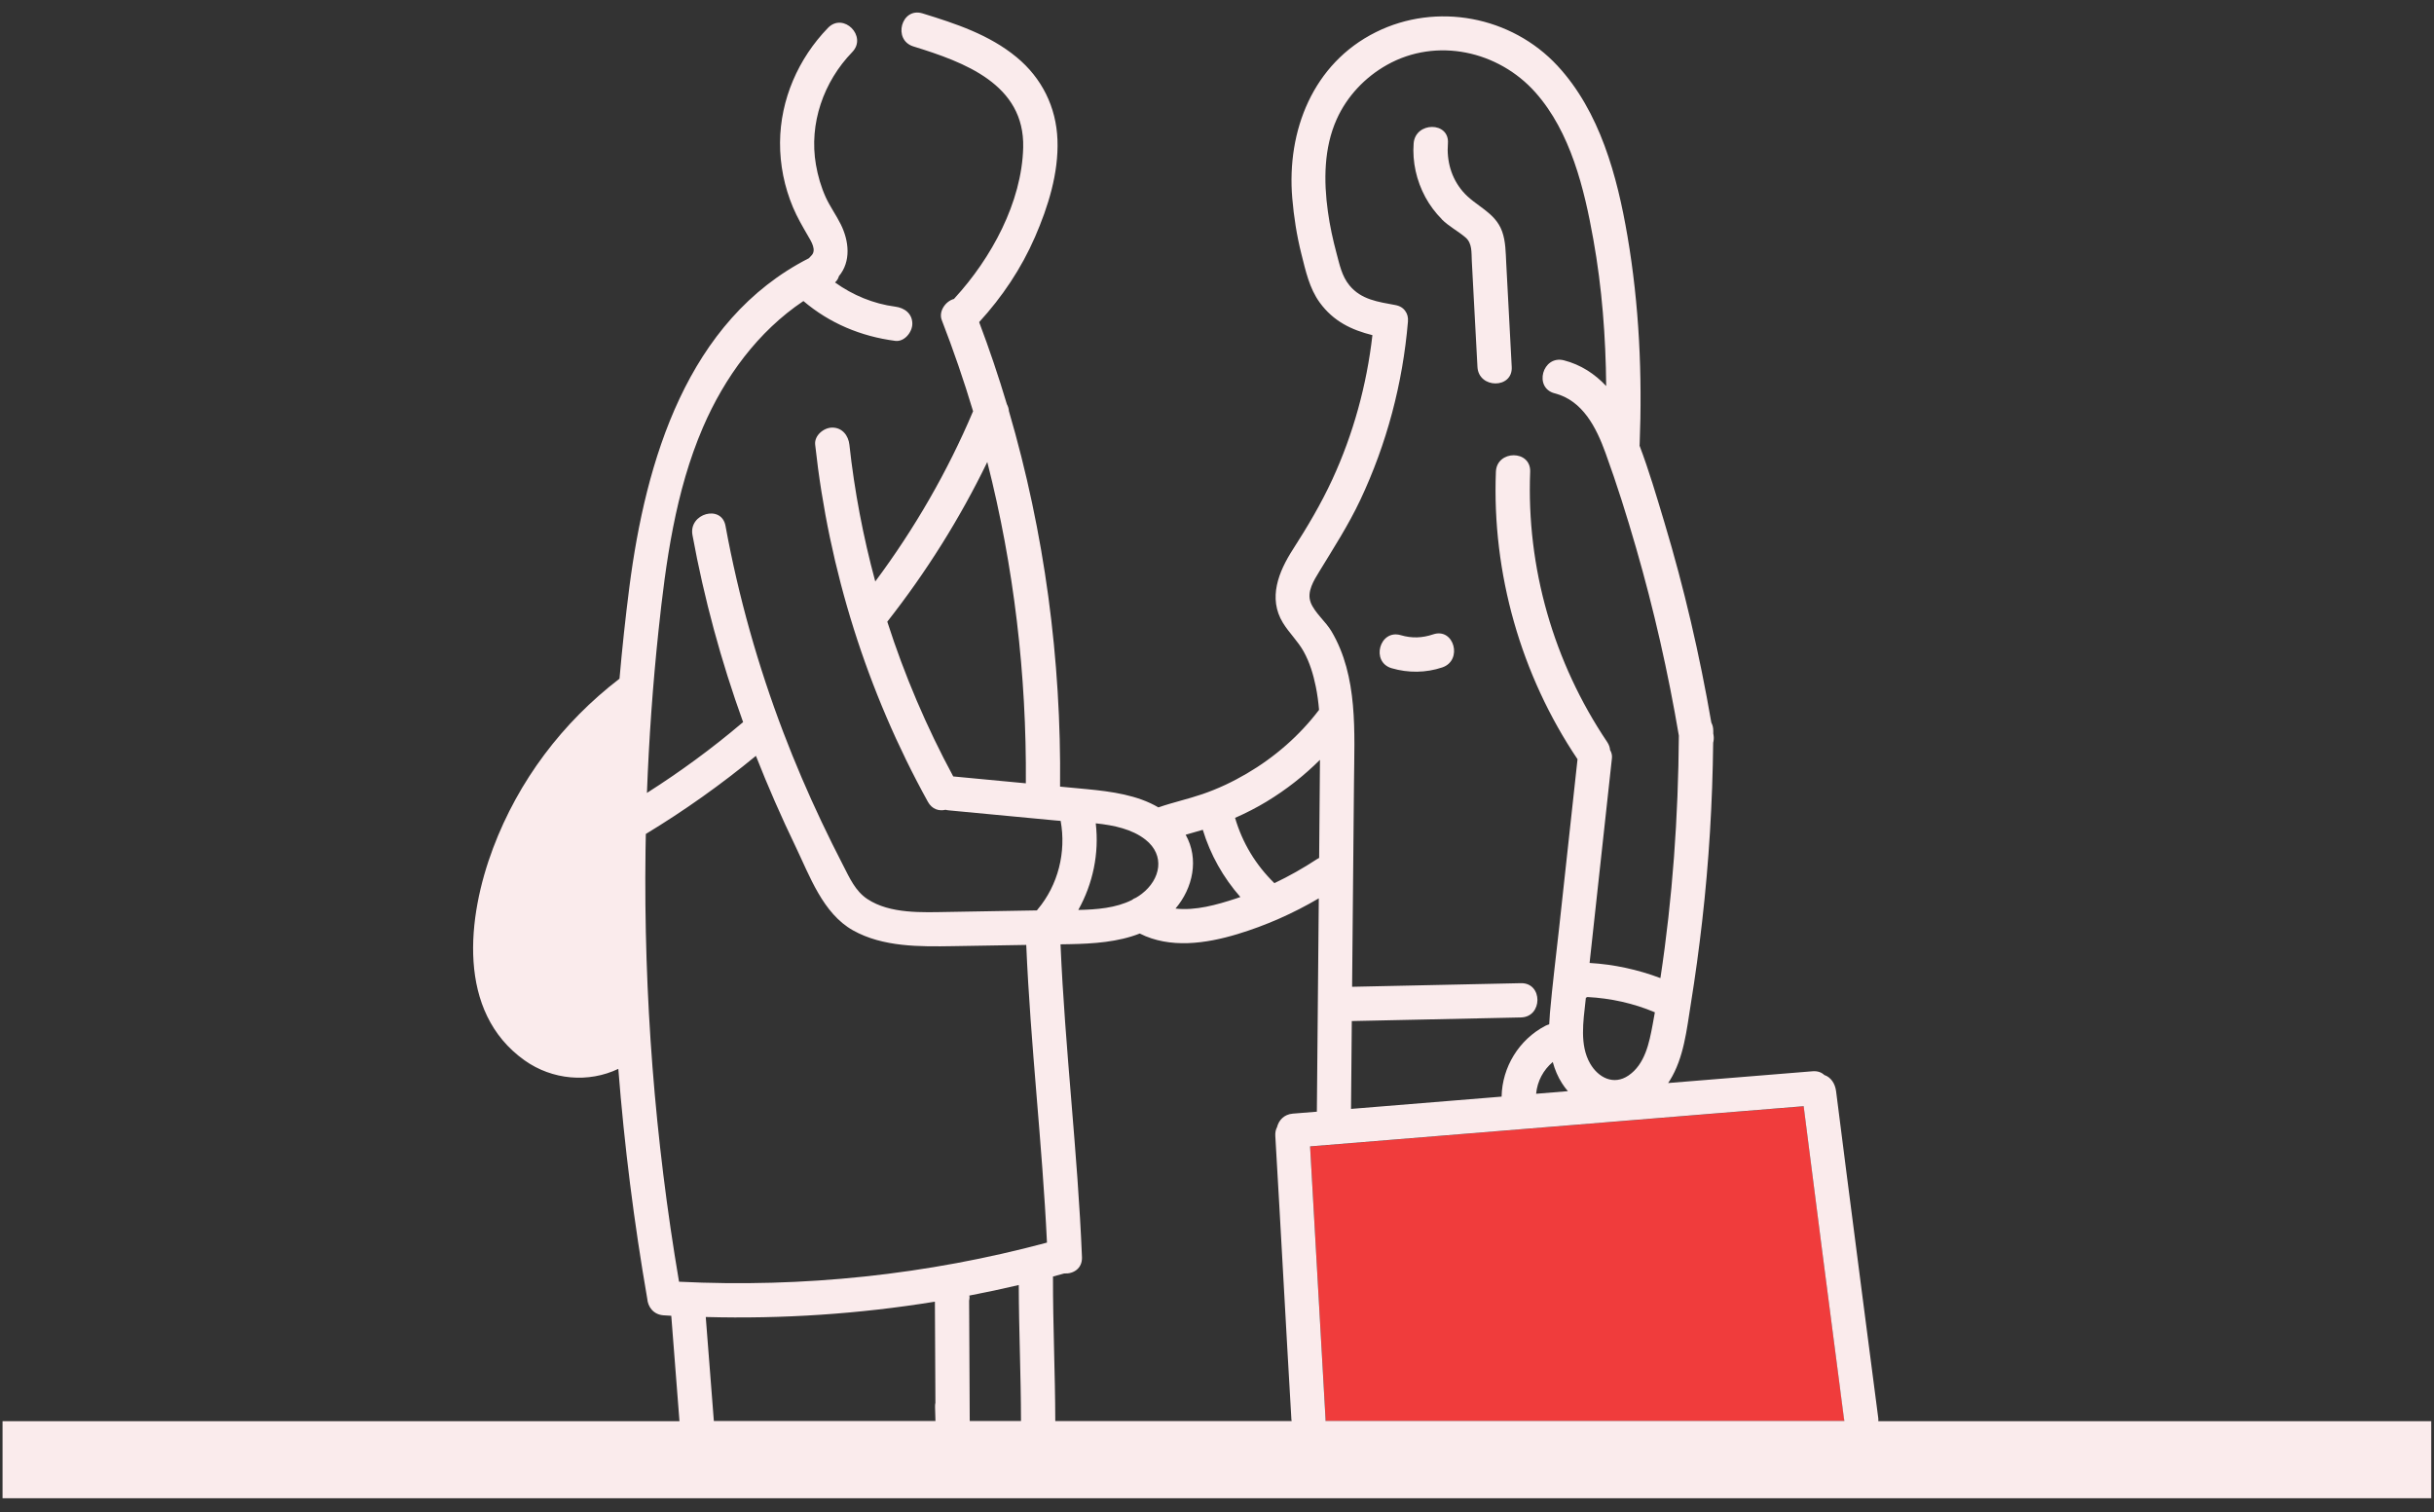 <?xml version="1.0" encoding="UTF-8"?>
<svg id="Layer_1" xmlns="http://www.w3.org/2000/svg" version="1.1" viewBox="0 0 478 297">
  <rect x="0" y="0" width="478" height="297" fill="#333333" stroke="none"/>
  <!-- Generator: Adobe Illustrator 29.8.1, SVG Export Plug-In . SVG Version: 2.1.1 Build 2)  -->
  <defs>
    <style>
      .st0 {
        fill: #faebec;
      }

      .st1 {
        fill: #f03c3c;
      }
    </style>
  </defs>
  <path class="st1" d="M361.38,272.78c-2.41-18.51-4.82-37.01-7.16-55.52l-96.93,7.89c1.04,17.81,1.98,35.62,3.03,53.43.01.17,0,.34,0,.5h101.92c-.04-.16-.07-.33-.09-.5l-.75-5.79-.02-.01Z"/>
  <path class="st0" d="M273.31,131.23c3.25.95,6.72.92,9.93-.16,4.08-1.37,2.33-7.87-1.79-6.49-2.15.72-4.18.8-6.36.16-4.16-1.22-5.94,5.27-1.79,6.49h.01Z"/>
  <path class="st0" d="M283.14,43.07c1.41,1.41,3.16,2.28,4.66,3.56,1.35,1.15,1.15,2.97,1.24,4.61.12,2.27.24,4.53.36,6.8.25,4.67.5,9.35.75,14.02.23,4.31,6.96,4.33,6.73,0-.24-4.53-.48-9.07-.72-13.6-.12-2.27-.24-4.53-.36-6.8-.11-2.07-.1-4.25-.81-6.22-1.4-3.86-5.26-4.94-7.74-7.86-2.26-2.65-3.17-5.99-2.9-9.42.33-4.32-6.4-4.3-6.73,0-.28,3.65.56,7.32,2.29,10.54.85,1.58,1.98,3.09,3.25,4.36l-.02.01Z"/>
  <path class="st0" d="M368.87,279.06c.01-.16.02-.33,0-.5-2.1-16.13-4.2-32.26-6.27-48.39-.68-5.28-1.36-10.57-2.02-15.86-.18-1.46-.98-2.76-2.32-3.2-.53-.51-1.3-.81-2.3-.73-9.46.77-18.91,1.54-28.37,2.31.12-.17.23-.34.34-.51,2.76-4.43,3.31-9.98,4.12-15.02.87-5.4,1.61-10.82,2.23-16.26,1.33-11.64,2.03-23.33,2.16-35.04.12-.46.16-.97.07-1.52-.01-.09-.03-.18-.05-.26v-.56c0-.63-.14-1.16-.38-1.61-2.29-13.28-5.34-26.42-9.22-39.33-1.51-5.02-3.01-10.14-4.88-15.07,0-.06.01-.11.02-.17.54-13.67-.08-27.47-2.39-40.97-2.01-11.78-5.42-24.47-13.74-33.45-9.04-9.75-23.76-12.54-35.68-6.6-12.34,6.14-17.53,19.37-16.41,32.59.31,3.68.89,7.38,1.79,10.96.83,3.29,1.57,6.75,3.6,9.54,2.7,3.71,6.27,5.39,10.35,6.41-1.11,9.76-3.75,19.4-7.86,28.31-2.22,4.81-4.89,9.31-7.75,13.76-2.8,4.35-4.94,9.58-1.96,14.43,1.22,1.99,2.93,3.58,4.07,5.63,1.19,2.14,1.89,4.49,2.38,6.88.31,1.51.51,3.04.64,4.58-3.84,5.06-8.74,9.32-14.22,12.52-2.76,1.62-5.64,2.98-8.67,4.02-2.85.98-5.81,1.62-8.66,2.61-4.1-2.42-9.21-3.12-14-3.58-1.77-.17-3.54-.34-5.31-.5.26-24.98-3.05-49.86-10.05-73.77-.02-.46-.17-.92-.4-1.34-1.62-5.42-3.43-10.8-5.44-16.11,4.53-4.94,8.28-10.54,10.96-16.7,2.58-5.93,4.67-12.57,4.42-19.11-.24-6.43-3.07-12.13-8.03-16.22-5.35-4.42-11.94-6.59-18.47-8.6-4.15-1.28-5.92,5.21-1.79,6.49,9.98,3.08,21.87,7.42,21.56,19.85-.27,10.79-6.29,21.76-13.43,29.55-.06.07-.11.13-.17.2h-.04c-1.61.45-3.01,2.43-2.35,4.14,2.29,5.9,4.34,11.87,6.15,17.9-5.01,11.85-11.52,23.11-19.21,33.43-2.38-8.8-4.09-17.78-5.08-26.86-.2-1.81-1.41-3.36-3.36-3.36-1.67,0-3.56,1.55-3.36,3.36,2.68,24.62,10.16,48.45,22.14,70.14.82,1.48,2.2,1.86,3.46,1.56.2.05.4.09.62.11,7.01.66,14.02,1.33,21.03,1.99.31.03.64.06.96.08,1.11,6.13-.48,12.59-4.53,17.4-.05.06-.09.12-.14.18-5.78.1-11.56.21-17.34.3-5.12.08-11.49.43-15.96-2.54-2.35-1.56-3.47-4.12-4.72-6.55-1.47-2.85-2.9-5.72-4.27-8.62-2.72-5.74-5.22-11.57-7.48-17.5-5.02-13.16-8.84-26.75-11.38-40.61-.78-4.25-7.26-2.45-6.49,1.79,2.29,12.51,5.63,24.8,9.95,36.76-.08.06-.16.12-.24.19-5.91,5.01-12.13,9.56-18.65,13.71.4-10.63,1.15-21.24,2.27-31.82,1.43-13.52,3.31-27.38,8.73-39.97,4.26-9.88,10.82-18.84,19.73-24.81,5.14,4.36,11.28,6.94,18.03,7.82,1.8.24,3.36-1.72,3.36-3.36,0-2.01-1.55-3.13-3.36-3.36-4.28-.56-8.34-2.25-11.82-4.75.39-.36.64-.78.76-1.23,2.41-2.89,2-6.9.37-10.18-.9-1.82-2.1-3.46-2.95-5.31-.92-2.02-1.55-4.21-1.93-6.4-1.39-8.07,1.49-16.3,7.13-22.12,3.01-3.11-1.74-7.87-4.76-4.76-5.84,6.03-9.36,14.07-9.42,22.51-.03,4.36.85,8.71,2.54,12.73.82,1.95,1.86,3.73,2.92,5.56.66,1.14,1.82,2.9.63,3.99-.16.15-.3.3-.42.45-23.93,12.19-32.06,39.8-35.26,64.58-.77,5.98-1.41,11.98-1.94,18-11.21,8.6-19.83,20.02-24.83,33.28-5.08,13.49-7.2,32.14,6.19,41.67,5.44,3.87,12.57,4.46,18.41,1.67,1.18,15.12,3.09,30.19,5.68,45.13.12,1.59,1.2,3.14,3.22,3.27l1.5.09c.54,6.9,1.08,13.8,1.61,20.7H.5v15.13h476.96v-15.13h-108.61l.02-.04ZM201.46,153.83c-4.75-.45-9.51-.9-14.26-1.35-5.24-9.71-9.58-19.89-12.95-30.39,7.67-9.77,14.24-20.23,19.64-31.36,5.23,20.57,7.73,41.74,7.57,63.09v.01ZM257.4,118.3c-.82-2.07.66-4.38,1.7-6.08,2.82-4.63,5.71-9.1,8.03-14.01,5.21-11.06,8.34-22.88,9.37-35.06.07-.84-.13-1.52-.5-2.03-.39-.59-1.03-1.04-1.97-1.21-3.36-.63-6.71-1.04-9.03-3.88-1.5-1.83-1.93-4.08-2.53-6.3-.72-2.69-1.31-5.4-1.69-8.16-.84-6.02-.81-12.5,1.72-18.14,2.03-4.53,5.57-8.27,9.89-10.69,9.73-5.46,21.87-2.76,29.14,5.41,6.91,7.78,9.6,18.91,11.38,28.89,1.7,9.46,2.43,19.12,2.52,28.77-2.23-2.38-4.99-4.2-8.31-5.05-4.2-1.06-5.99,5.42-1.79,6.49,5.51,1.4,8.18,6.77,9.97,11.71,2.23,6.13,4.19,12.37,6,18.64,3.5,12.11,6.29,24.43,8.4,36.86-.11,15.9-1.23,31.87-3.62,47.62-4.48-1.68-9.12-2.69-13.91-2.97.26-2.42.53-4.83.79-7.25,1.2-10.99,2.4-21.99,3.6-32.98.06-.57-.08-1.12-.37-1.6-.03-.5-.21-1.03-.57-1.57-10.53-15.65-15.86-34.21-15.12-53.06.17-4.33-6.56-4.32-6.73,0-.78,19.93,4.9,39.9,16.03,56.45-1.21,11.06-2.41,22.13-3.62,33.19-.61,5.55-1.31,11.1-1.8,16.67-.06.72-.11,1.46-.14,2.2-.25.07-.51.17-.77.3-5.17,2.71-8.47,8.1-8.58,13.9-9.86.8-19.71,1.6-29.57,2.41.05-5.75.1-11.5.15-17.25,11.07-.24,22.14-.48,33.21-.71,4.32-.09,4.34-6.82,0-6.73-11.05.24-22.1.47-33.15.71.13-13.34.26-26.67.37-40.01.08-9.91.84-20.95-4.43-29.82-1.13-1.91-3.27-3.6-4.08-5.65l.01-.01ZM324.99,198.8c-.14.8-.28,1.59-.43,2.39-.67,3.61-1.51,7.83-4.76,10.03-2.9,1.97-5.93.42-7.53-2.37-2.08-3.61-1.33-8.31-.9-12.25.02-.22.05-.43.07-.65.11-.04.21-.09.31-.15,4.55.24,9.03,1.22,13.24,3h0ZM307.91,214.29c-2.08.17-4.16.34-6.24.51.24-2.49,1.41-4.66,3.27-6.24.4,1.48.99,2.9,1.84,4.22.34.53.72,1.03,1.13,1.51h0ZM248.8,157.38c3.82-2.31,7.29-5.05,10.42-8.16v.23c-.05,6.34-.1,12.69-.16,19.03-.15.07-.29.15-.44.25-2.68,1.76-5.47,3.34-8.35,4.71-3.69-3.61-6.29-7.94-7.72-12.82,2.15-.95,4.25-2.02,6.26-3.24h-.01ZM232.85,163.93c1.12-.32,2.25-.63,3.36-.97,1.48,4.88,4.01,9.37,7.38,13.2-.3.1-.6.21-.9.31-3.7,1.21-7.9,2.41-11.84,1.96,3.42-4.02,4.67-9.74,1.99-14.51l.01.01ZM215.19,161.69c3.59.38,7.14,1.14,9.76,3.2,3.92,3.08,2.97,7.8-.73,10.65-.36.28-.73.52-1.12.75-.3.11-.59.27-.84.47-3.12,1.56-6.87,1.87-10.5,1.94,2.88-5.17,4.12-11.09,3.43-17v-.01ZM140.19,279.06c-.53-6.81-1.06-13.62-1.59-20.42,15.06.41,30.14-.6,45-3.01.03,6.61.07,13.23.1,19.84-.06.26-.08.55-.07.85.03.91.05,1.83.08,2.74h-43.52ZM190.44,279.06c-.04-7.88-.08-15.76-.12-23.64.05-.22.08-.45.08-.69-.01-.1-.03-.2-.04-.3,3.25-.62,6.49-1.31,9.71-2.07.02,8.9.43,17.8.44,26.7h-10.07ZM133.35,251.7c-4.75-27.93-6.95-56.27-6.58-84.59.01-1.11.04-2.22.06-3.33,7.58-4.59,14.78-9.71,21.62-15.34,2.37,6.02,4.97,11.96,7.78,17.79,2.79,5.8,5.37,13.16,11.29,16.48,5.87,3.29,13.11,3.21,19.63,3.1,4.8-.08,9.59-.16,14.39-.24.83,19.52,3.14,38.95,4.07,58.46-23.55,6.32-47.92,8.89-72.27,7.68l.01-.01ZM253.59,278.57c.01.17.03.34.07.5h-46.42c-.02-9.41-.47-18.82-.45-28.24v-.14c.74-.2,1.47-.39,2.2-.6h.03c1.76.11,3.56-.97,3.46-3.23-.83-20.5-3.34-40.91-4.21-61.41.62-.01,1.23-.02,1.85-.03,4.62-.09,9.44-.41,13.71-2.09,5.93,3,12.97,1.99,19.17.12,5.59-1.69,10.96-4.07,15.99-7.03-.02,2.2-.04,4.41-.06,6.61-.11,11.76-.23,23.53-.32,35.29-1.57.13-3.15.26-4.72.38-1.73.14-2.77,1.32-3.1,2.66-.25.46-.38,1.04-.34,1.71,1.09,18.5,2.06,37.01,3.15,55.51l-.01-.01ZM260.31,279.06c.01-.16.02-.32,0-.5-1.05-17.81-1.99-35.62-3.03-53.43l96.93-7.89c2.34,18.51,4.75,37.02,7.16,55.52l.75,5.79c.02.17.05.34.09.5h-101.92l.02.01Z"/>
</svg>